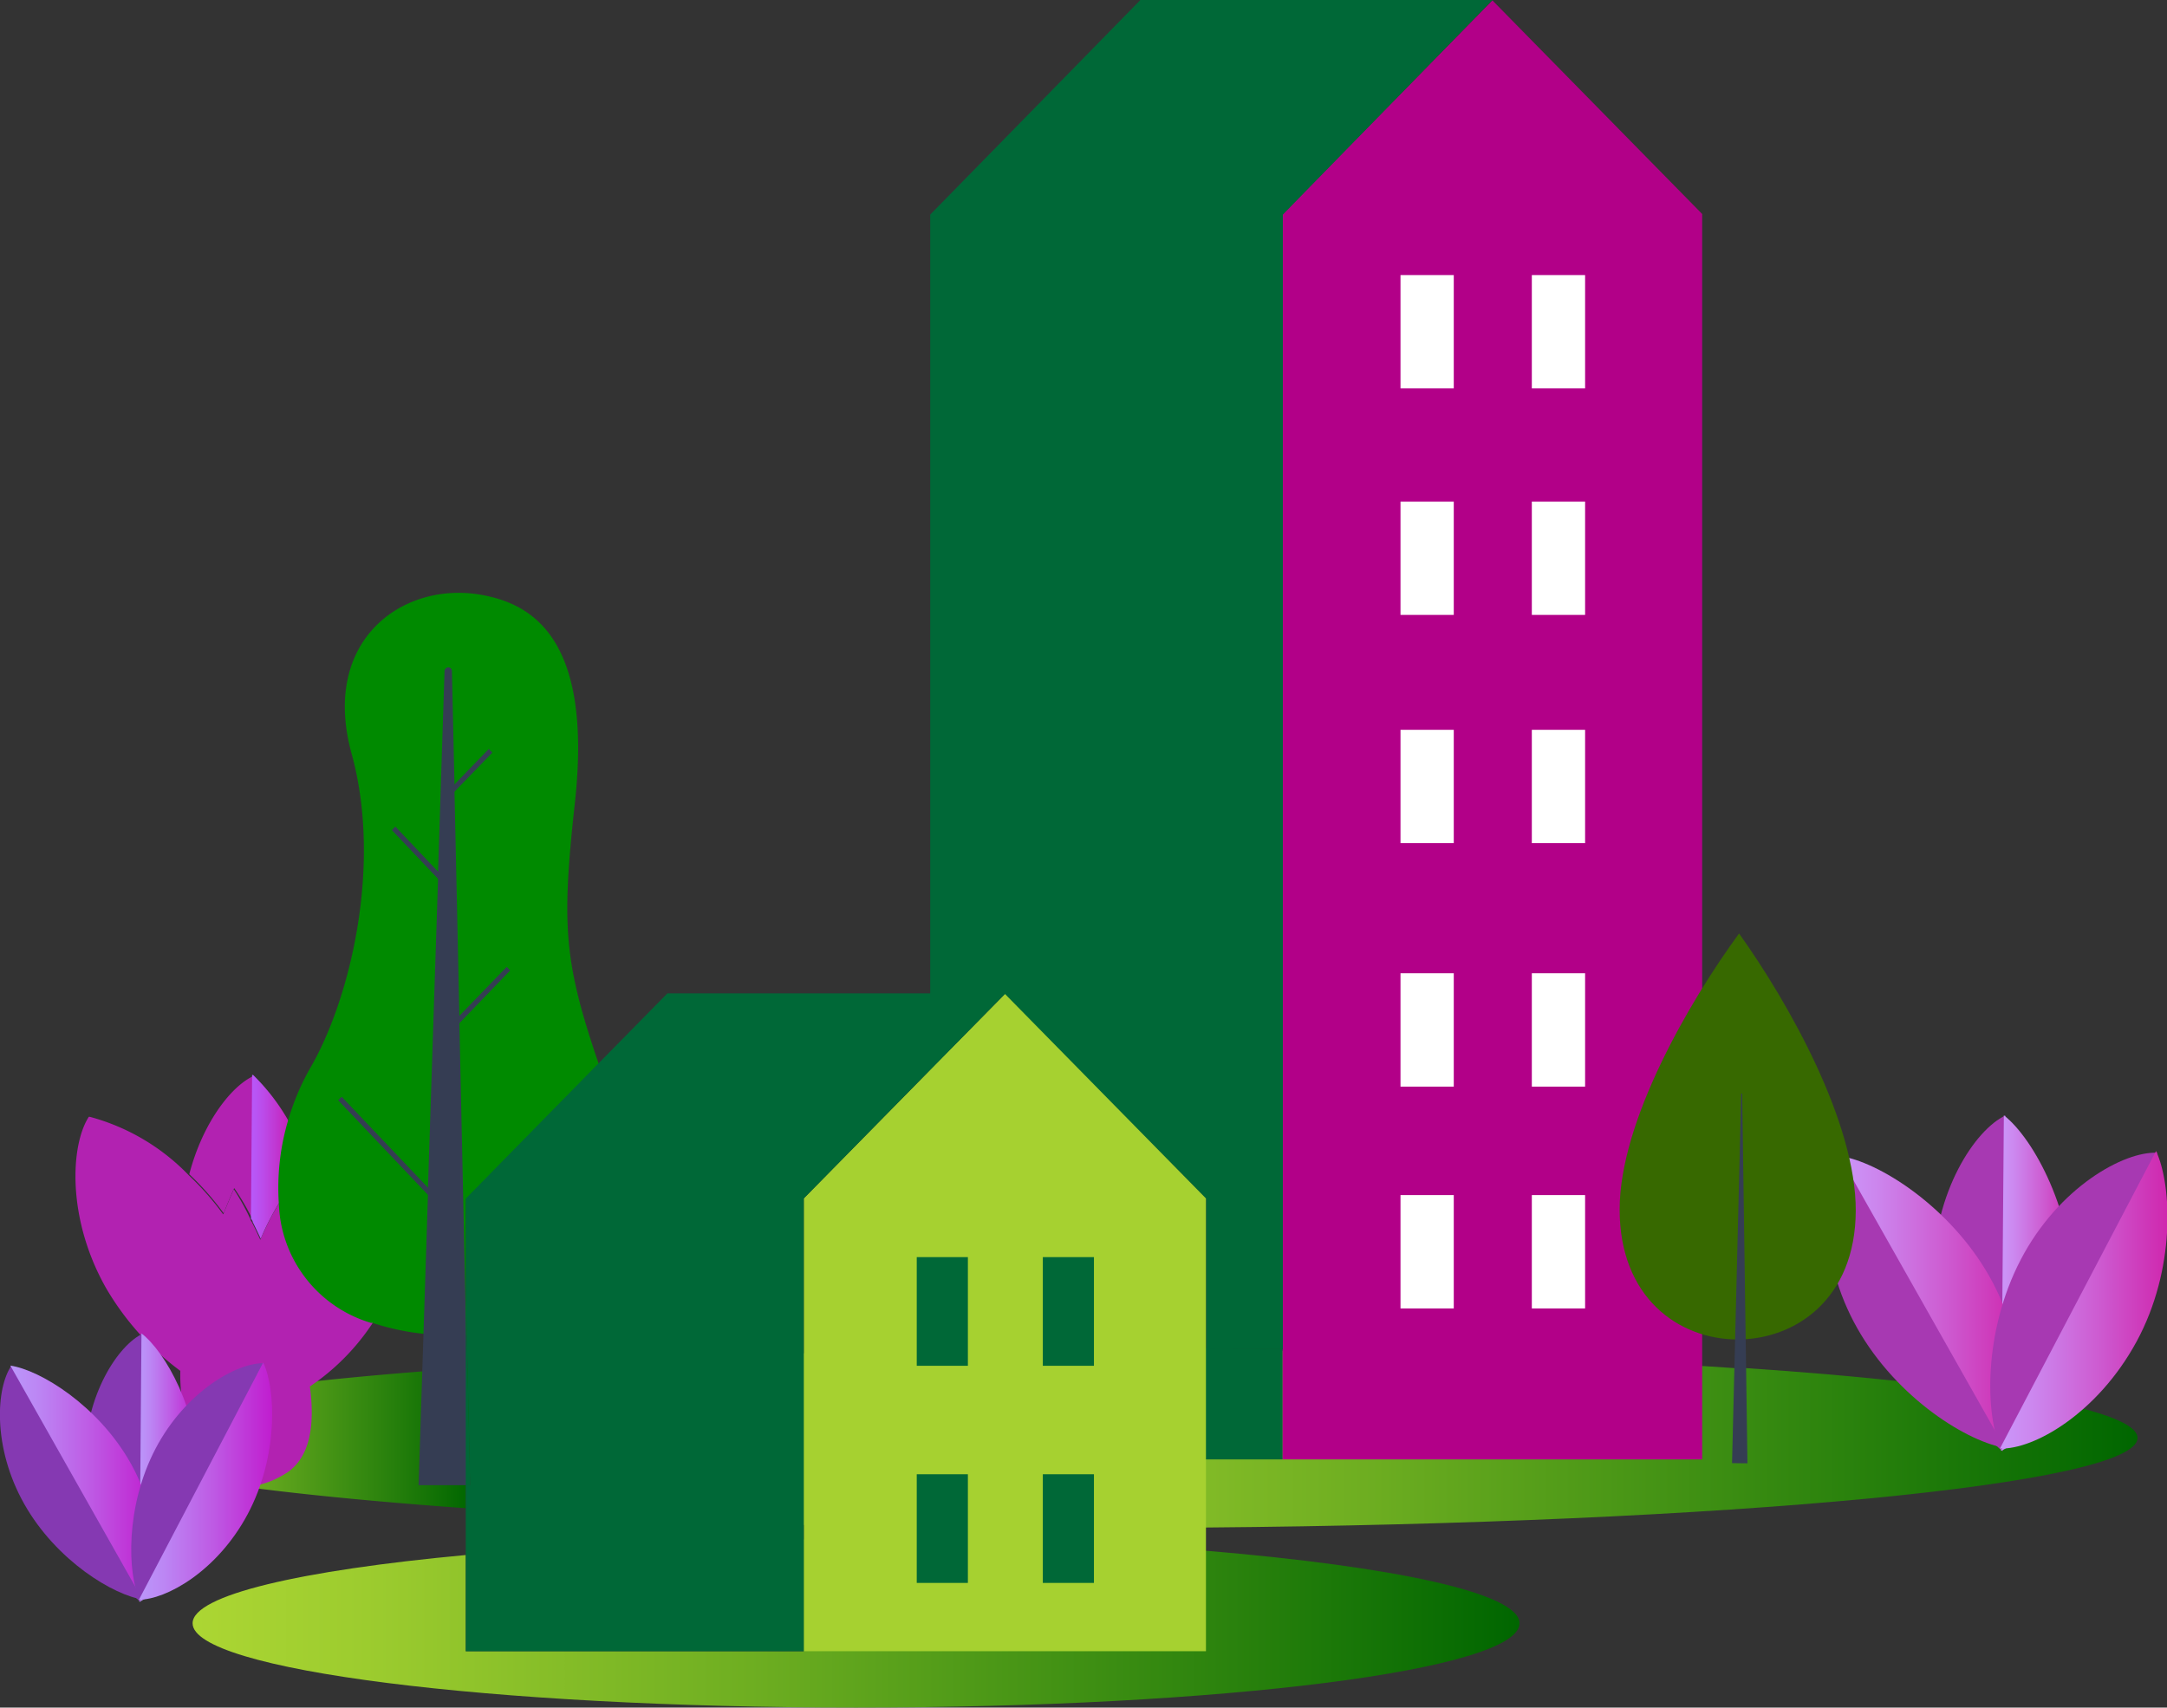 <svg xmlns="http://www.w3.org/2000/svg" xmlns:xlink="http://www.w3.org/1999/xlink" viewBox="0 0 111.05 87.53"><rect x="0" y="0" width="111.05" height="87.53" fill="#333333" stroke="none"/><defs><style>.cls-1{fill:url(#linear-gradient);}.cls-2{fill:url(#linear-gradient-2);}.cls-3{fill:url(#linear-gradient-3);}.cls-4{fill:#b222b1;}.cls-5{fill:url(#linear-gradient-4);}.cls-6{fill:url(#linear-gradient-5);}.cls-7{fill:url(#linear-gradient-6);}.cls-8{fill:#a739b2;}.cls-9{fill:url(#linear-gradient-7);}.cls-10{fill:url(#linear-gradient-8);}.cls-11{fill:url(#linear-gradient-9);}.cls-12{fill:#8539b2;}.cls-13{fill:url(#linear-gradient-10);}.cls-14{fill:url(#linear-gradient-11);}.cls-15{fill:url(#linear-gradient-12);}.cls-16{fill:#006837;}.cls-17{fill:#b20088;}.cls-18{fill:#fff;}.cls-19{fill:#008a00;}.cls-20{fill:#353d53;}.cls-21{fill:#376900;}.cls-22{fill:#a6d130;}</style><linearGradient id="linear-gradient" x1="4.16" y1="73.71" x2="24.09" y2="73.71" gradientUnits="userSpaceOnUse"><stop offset="0" stop-color="#acd633"/><stop offset="0.14" stop-color="#9bcb2e"/><stop offset="0.42" stop-color="#6eae21"/><stop offset="0.8" stop-color="#27800c"/><stop offset="1" stop-color="#060"/></linearGradient><linearGradient id="linear-gradient-2" x1="41.19" y1="73.71" x2="109.54" y2="73.71" xlink:href="#linear-gradient"/><linearGradient id="linear-gradient-3" x1="9.91" y1="83.21" x2="77.87" y2="83.21" xlink:href="#linear-gradient"/><linearGradient id="linear-gradient-4" x1="12.86" y1="59.29" x2="15.76" y2="59.29" gradientUnits="userSpaceOnUse"><stop offset="0" stop-color="#b75afa"/><stop offset="0.22" stop-color="#bb4be9"/><stop offset="0.64" stop-color="#c525bd"/><stop offset="1" stop-color="#cf0093"/></linearGradient><linearGradient id="linear-gradient-5" x1="4.52" y1="57.21" x2="4.57" y2="57.21" xlink:href="#linear-gradient-4"/><linearGradient id="linear-gradient-6" x1="20.69" y1="56.99" x2="20.74" y2="56.99" xlink:href="#linear-gradient-4"/><linearGradient id="linear-gradient-7" x1="102.55" y1="65.77" x2="106.25" y2="65.77" gradientUnits="userSpaceOnUse"><stop offset="0" stop-color="#cb97fa"/><stop offset="0.2" stop-color="#cc86ee"/><stop offset="0.6" stop-color="#cd5ad0"/><stop offset="1" stop-color="#cf27ae"/></linearGradient><linearGradient id="linear-gradient-8" x1="94.28" y1="66.74" x2="103.5" y2="66.74" xlink:href="#linear-gradient-7"/><linearGradient id="linear-gradient-9" x1="102.52" y1="66.66" x2="111.05" y2="66.66" xlink:href="#linear-gradient-7"/><linearGradient id="linear-gradient-10" x1="7.14" y1="75.23" x2="10.1" y2="75.23" gradientUnits="userSpaceOnUse"><stop offset="0" stop-color="#bb97fa"/><stop offset="0.19" stop-color="#bc86f4"/><stop offset="0.56" stop-color="#be5ae4"/><stop offset="1" stop-color="#c01dcf"/></linearGradient><linearGradient id="linear-gradient-11" x1="0.53" y1="76" x2="7.9" y2="76" xlink:href="#linear-gradient-10"/><linearGradient id="linear-gradient-12" x1="7.12" y1="75.93" x2="13.94" y2="75.93" xlink:href="#linear-gradient-10"/></defs><g id="Warstwa_2" data-name="Warstwa 2"><g id="Warstwa_1-2" data-name="Warstwa 1"><path class="cls-1" d="M24.09,76.13h-.22v1.18c-4.07-.29-7.65-.63-10.59-1-1-.13-2-.27-2.87-.42h-.07l-.25,0c-1-.17-1.84-.34-2.59-.52l-.24,0-.07,0-.41-.1h0a6.26,6.26,0,0,1-2.38-1,.6.6,0,0,1-.23-.43.71.71,0,0,1,.34-.53h0a3.08,3.08,0,0,1,.59-.34,11,11,0,0,1,2.12-.68l.07,0q.9-.23,2-.42h.06L10,71.6h0c.84-.14,1.77-.28,2.77-.41h.09c.31,0,.62-.09.95-.12.79-.1,1.61-.2,2.48-.28h0c1.64-.18,3.42-.34,5.32-.49l2.23-.17H24Z"/><path class="cls-2" d="M109.54,73.71c0,2.39-21,4.37-47.74,4.59l-4.95,0H53.44l-3.84,0-2.62,0c-2,0-3.9-.08-5.79-.13v-8.8c1.89-.06,3.82-.1,5.79-.13h.69l1.93,0,3.84,0h3.41l4.95,0,3.93,0c7.91.12,15.21.39,21.5.78l1.66.11.59,0c2.83.19,5.42.41,7.73.66,1.11.11,2.16.23,3.13.36h0l.69.08.12,0,.89.13.52.07.09,0,.83.13.42.07.09,0,.87.16c.73.14,1.38.28,1.94.43C108.58,72.7,109.54,73.19,109.54,73.71Z"/><path class="cls-3" d="M77.87,83.21c0,2.39-15.22,4.32-34,4.32s-34-1.93-34-4.32c0-1.44,5.5-2.71,14-3.5v4.93H41.19V78.91c.89,0,1.79,0,2.7,0l3.09,0,2.62,0,3.84.11,2.61.11q3,.15,5.75.36C71.45,80.3,77.87,81.66,77.87,83.21Z"/><path class="cls-4" d="M19.73,66.73a11.59,11.59,0,0,1-3.85,4.34c.27,2,0,3.62-1.16,4.41-3.62,2.33-5.56-1.77-5.48-5.21A14.12,14.12,0,0,1,5.42,66c-2-3.55-1.81-7.29-.87-8.75l0,0h.06a11,11,0,0,1,5.07,3,14.39,14.39,0,0,1,1.76,2c.32-.79.54-1.29.54-1.29a11.6,11.6,0,0,1,.86,1.55c0,.06.06.11.09.18.13.26.27.55.41.86.14-.33.3-.67.47-1a11.7,11.7,0,0,1,1.93-2.72C17.48,58,19.46,57,20.69,57h0l0,0C21.56,58.9,21.61,63.13,19.73,66.73Z"/><path class="cls-4" d="M13,55.12v.05L13,62.63c0-.07-.06-.12-.09-.18A11.6,11.6,0,0,0,12,60.9s-.22.5-.54,1.29a14.39,14.39,0,0,0-1.76-2c.67-2.57,2.08-4.43,3.22-5l.05,0Z"/><path class="cls-5" d="M15.76,59.78a11.7,11.7,0,0,0-1.93,2.72c-.17.32-.33.66-.47,1-.14-.31-.28-.6-.41-.86,0-.07-.06-.12-.09-.18l.06-7.29V55.1l.05,0s0,0,0,0A10.65,10.65,0,0,1,15.76,59.78Z"/><path class="cls-4" d="M4.63,57.21H4.57l0,0Z"/><path class="cls-6" d="M4.57,57.2l0,0,0-.05Z"/><path class="cls-4" d="M20.8,57l0,0,0,0Z"/><path class="cls-7" d="M20.74,57h0l0-.05A.08.08,0,0,1,20.74,57Z"/><path class="cls-8" d="M102.77,57.18l-.14,17.21c-1.54-1.2-3.6-5-3.56-9.15S101.21,57.91,102.77,57.18Z"/><path class="cls-9" d="M102.69,57.17l-.14,17.2c1.56-.73,3.67-3.9,3.7-8.05S104.23,58.37,102.69,57.17Z"/><path class="cls-8" d="M94.36,59.23l8.48,15c-1.93-.26-5.61-2.52-7.66-6.14S93.38,60.64,94.36,59.23Z"/><path class="cls-10" d="M94.28,59.26l8.48,15c1-1.41,1.23-5.22-.81-8.83S96.22,59.52,94.28,59.26Z"/><path class="cls-8" d="M110.56,59.09l-8,15.24c-.84-1.77-.93-6.08,1-9.77S108.84,59,110.56,59.09Z"/><path class="cls-11" d="M110.49,59l-8,15.25c1.73.07,5-1.8,7-5.48S111.32,60.8,110.49,59Z"/><path class="cls-12" d="M7.32,68.36,7.21,82.12c-1.24-1-2.88-4-2.86-7.32S6.07,68.94,7.32,68.36Z"/><path class="cls-13" d="M7.25,68.35,7.14,82.11c1.25-.59,2.94-3.12,3-6.45S8.48,69.3,7.25,68.35Z"/><path class="cls-12" d="M.59,70,7.37,82c-1.54-.21-4.49-2-6.13-4.91S-.2,71.12.59,70Z"/><path class="cls-14" d="M.53,70,7.31,82c.79-1.13,1-4.17-.65-7.06S2.08,70.23.53,70Z"/><path class="cls-12" d="M13.54,69.88,7.18,82.07c-.67-1.41-.75-4.87.79-7.81S12.17,69.83,13.54,69.88Z"/><path class="cls-15" d="M13.49,69.84,7.12,82c1.38,0,4-1.44,5.57-4.38S14.15,71.25,13.49,69.84Z"/><polygon class="cls-16" points="51.52 50.92 51.5 50.95 51.49 50.94 51.48 50.92 51.52 50.92"/><path class="cls-16" d="M65.73,69.16v5.65H47.67v-20L51.5,51,61.8,61.43v7.69Z"/><polygon class="cls-17" points="87.23 10.97 87.23 74.81 65.73 74.81 65.73 10.97 65.74 10.97 76.48 0.02 87.23 10.97"/><path class="cls-16" d="M76.48,0,65.74,11h0V69.16l-3.93,0V61.43L51.5,51l0,0H47.67V11L58.44,0h18Z"/><polygon class="cls-16" points="76.5 0 76.48 0.02 76.46 0 76.5 0"/><rect class="cls-18" x="78.5" y="14.1" width="2.73" height="5.81"/><rect class="cls-18" x="71.77" y="14.1" width="2.73" height="5.81"/><rect class="cls-18" x="78.5" y="25.71" width="2.73" height="5.81"/><rect class="cls-18" x="71.77" y="25.71" width="2.73" height="5.81"/><rect class="cls-18" x="78.5" y="37.41" width="2.73" height="5.81"/><rect class="cls-18" x="71.77" y="37.41" width="2.73" height="5.81"/><rect class="cls-18" x="78.5" y="49.89" width="2.73" height="5.81"/><rect class="cls-18" x="71.77" y="49.89" width="2.73" height="5.81"/><rect class="cls-18" x="78.5" y="61.26" width="2.73" height="5.81"/><rect class="cls-18" x="71.77" y="61.26" width="2.73" height="5.81"/><path class="cls-19" d="M23.87,66.16l.05,2.27h-.05a15.73,15.73,0,0,1-2.17-.06,12.49,12.49,0,0,1-2.61-.56l-.08,0a6.6,6.6,0,0,1-4.72-6.11h0a12.13,12.13,0,0,1,.46-4.22h0a12.5,12.5,0,0,1,1.14-2.72c2-3.41,3.73-10.31,2.13-16.12s2.6-8.83,6.58-8.16c2.61.44,5.77,2.17,4.87,10.58-.69,6.31-.6,8.17,1.21,13.47l-6.8,6.93h0Z"/><path class="cls-20" d="M24.09,76.13h-.22l-2.42,0,.19-5.83.06-1.9.23-7.13h0v-.35L22.45,45v-.36l.33-10.23a.2.2,0,0,1,.19-.2.19.19,0,0,1,.19.2l.13,5.76v.36l.25,11.48v.37l.3,13.74.05,2.27,0,1.68Z"/><polygon class="cls-20" points="22.8 45.42 20.08 42.55 20.26 42.37 22.98 45.24 22.8 45.42"/><polygon class="cls-20" points="22.95 40.93 25.23 38.58 25.05 38.39 22.96 40.55 22.95 40.93"/><polygon class="cls-20" points="22.75 62.11 17.33 56.4 17.51 56.22 22.93 61.93 22.75 62.11"/><polygon class="cls-20" points="23 53.01 26.14 49.75 25.97 49.56 23 52.63 23 53.01"/><path class="cls-21" d="M89.12,47.85C86.53,51.39,83,57.5,83,62s3,6.64,6,6.66,6.08-2.07,6.1-6.59S91.67,51.42,89.12,47.85Z"/><polygon class="cls-20" points="89.55 75.01 88.76 75 89.23 56.05 89.28 56.06 89.55 75.01"/><polygon class="cls-16" points="23.88 61.43 23.87 61.44 23.87 61.43 23.88 61.43"/><polygon class="cls-16" points="24.09 76.13 23.87 76.13 23.87 66.16 23.92 68.43 23.96 70.11 24.09 76.13"/><polygon class="cls-22" points="61.8 61.43 61.8 84.64 41.19 84.64 41.19 61.43 47.67 54.84 51.5 50.95 61.8 61.43"/><rect class="cls-16" x="53.44" y="64.44" width="2.62" height="5.57"/><rect class="cls-16" x="46.98" y="64.44" width="2.62" height="5.57"/><rect class="cls-16" x="53.44" y="75.57" width="2.62" height="5.57"/><rect class="cls-16" x="46.98" y="75.57" width="2.62" height="5.57"/><polygon class="cls-16" points="51.5 50.95 47.67 54.84 41.19 61.43 41.19 84.64 23.87 84.64 23.87 76.13 24.09 76.13 23.96 70.11 23.92 68.43 23.87 66.16 23.87 61.44 23.88 61.43 30.68 54.5 34.2 50.92 51.48 50.92 51.49 50.94 51.5 50.95"/><polygon class="cls-16" points="51.52 50.92 51.5 50.95 51.49 50.94 51.48 50.92 51.52 50.92"/></g></g></svg>